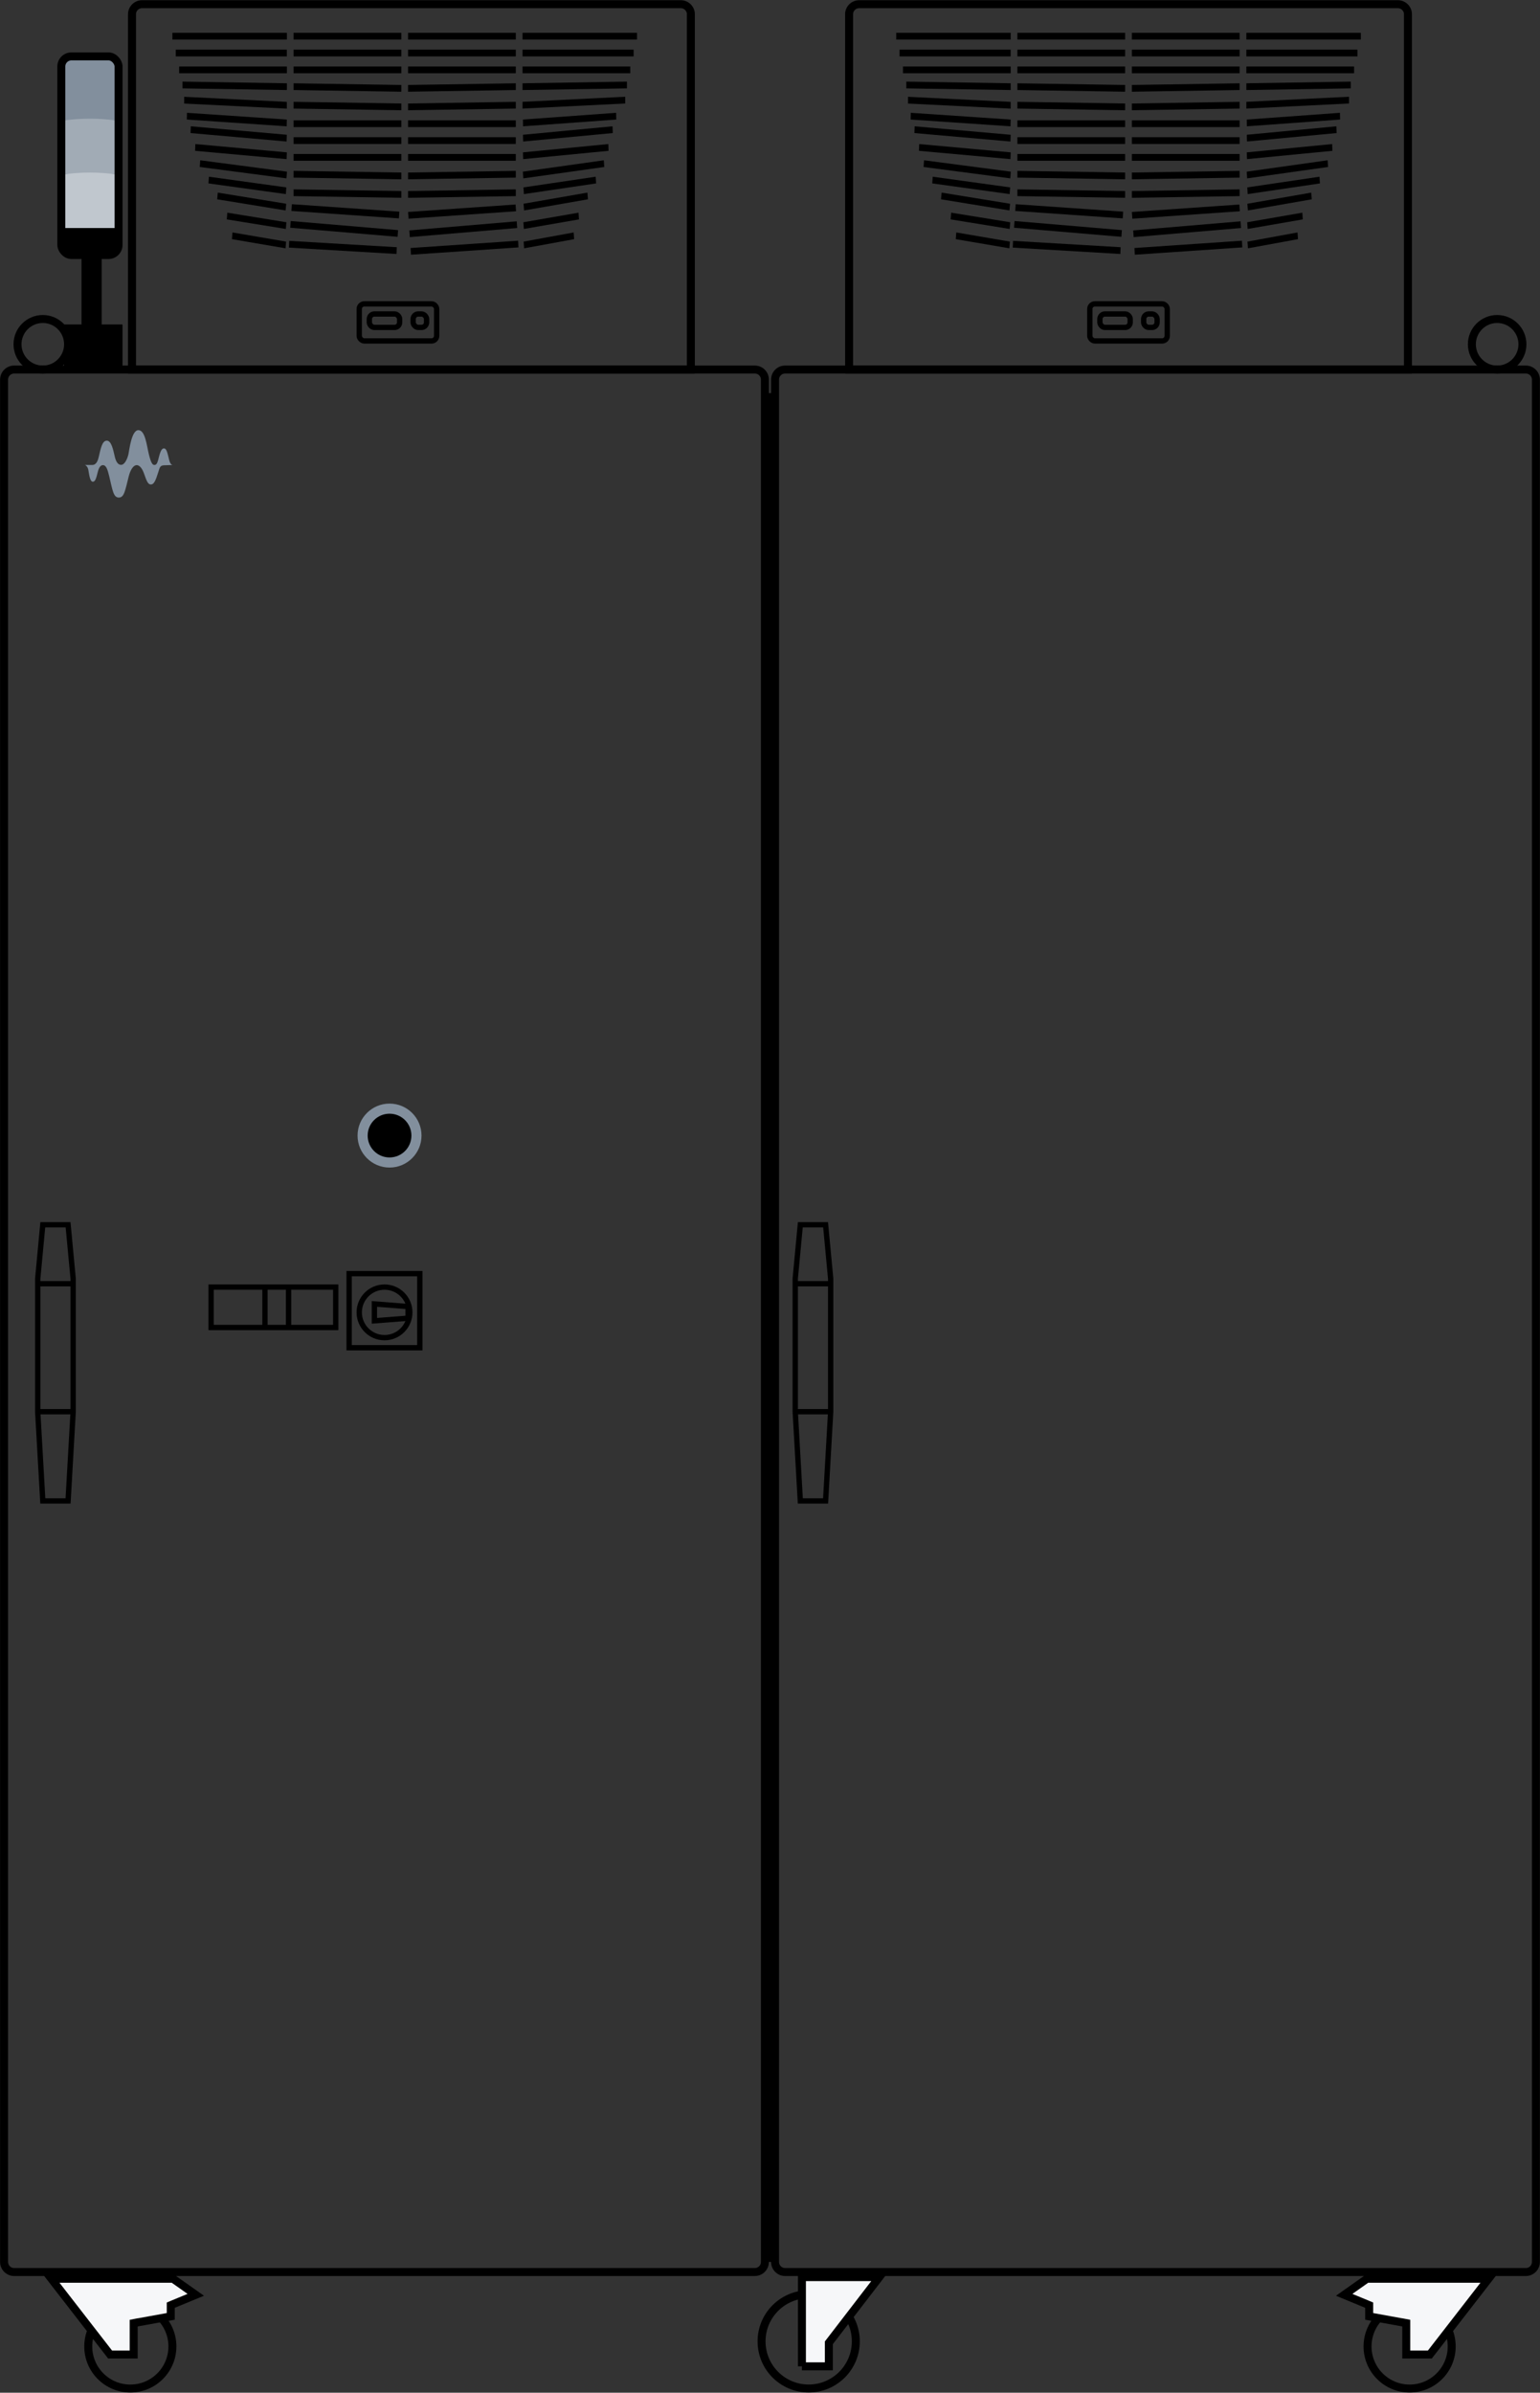 <?xml version="1.0" encoding="UTF-8"?><svg id="Art" xmlns="http://www.w3.org/2000/svg" viewBox="0 0 579.37 900"><rect x="0" y="0" width="579.37" height="900" fill="#333333" stroke="none"/><defs><style>.cls-1{fill:#a1abb5;}.cls-2{fill:#c0c7ce;}.cls-3{fill:#828f9d;}.cls-4{stroke-width:2px;}.cls-4,.cls-5,.cls-6,.cls-7{stroke:#000;}.cls-4,.cls-7{fill:none;}.cls-5{stroke-width:2px;}.cls-6{fill:#f6f7f9;}.cls-6,.cls-7{stroke-width:3px;}</style></defs><path class="cls-3" d="M24.33,22.62h0c6.29-.93,12.7-.93,19,0h0v22.65H24.33V22.62Z"/><path class="cls-1" d="M24.33,45.27h0c6.31-.84,12.69-.84,19,0h0v20.27H24.33v-20.27Z"/><path class="cls-2" d="M24.33,65.54h0c6.31-.84,12.69-.84,19,0h0v20.27H24.33v-20.27Z"/><line class="cls-4" x1="299.18" y1="482.87" x2="311.84" y2="482.87"/><line class="cls-4" x1="299.18" y1="531" x2="311.84" y2="531"/><line class="cls-4" x1="14.19" y1="482.87" x2="26.87" y2="482.87"/><line class="cls-4" x1="14.19" y1="531" x2="26.87" y2="531"/><path class="cls-7" d="M53.46,1.58h202.65c2.1,0,3.8,1.69,3.8,3.78V139H49.66V5.36c0-2.09,1.7-3.78,3.8-3.78Z"/><path class="cls-7" d="M5.33,139H283.97c2.1,0,3.8,1.7,3.8,3.8V850.81c0,2.1-1.7,3.8-3.8,3.8H5.33c-2.1,0-3.8-1.7-3.8-3.8V142.8c0-2.1,1.7-3.8,3.8-3.8Z"/><path class="cls-7" d="M323.24,1.58h202.65c2.1,0,3.8,1.69,3.8,3.78V139h-210.25V5.36c0-2.09,1.7-3.78,3.8-3.78Z"/><path class="cls-7" d="M295.38,139h278.65c2.1,0,3.8,1.7,3.8,3.8V850.81c0,2.1-1.7,3.8-3.8,3.8H295.38c-2.1,0-3.8-1.7-3.8-3.8V142.8c0-2.1,1.7-3.8,3.8-3.8Z"/><rect x="289.04" y="147.86" width="1.26" height="702.95"/><path class="cls-3" d="M64.86,174.89c-.29-.05-.81-.33-1.19-1.8-.62-2.39-.9-4.43-2-4.43s-1.58,2.04-2.19,4.43c-.38,1.38-.77,1.8-1.38,1.8-.57,0-1.19-.29-2.09-3.99-.81-3.24-1.34-9.1-3.95-9.1s-3.42,7.61-3.75,9.1c-.44,1.82-1.43,3.95-2.76,3.95s-2-1.52-2.37-3.09c-.57-2.43-1.23-6.01-3-6.01s-2.28,2.96-3.05,6.19c-.44,1.91-1.19,2.96-2.43,2.96h-2.76c.38,.09,1.1,.72,1.29,1.86,.44,2.72,.77,4.43,1.71,4.43s1.29-1.47,1.86-3.71c.44-1.76,1.1-2.52,1.91-2.52,1.19,0,1.71,1.43,2.37,4.14,1.29,5.42,1.58,8.05,3.62,8.05s2.37-2.61,3.75-8.05c.62-2.39,1.71-4.14,3-4.14s2.24,1.76,2.72,3.14c1.05,3,1.52,4.14,2.61,4.14s1.76-1.38,2.76-4.63c.62-2.04,.72-2.61,2.57-2.61l2.76-.09-.02-.02Z"/><rect class="cls-4" x="135.15" y="114.3" width="29.13" height="13.94" rx="1.91" ry="1.91"/><rect class="cls-4" x="138.95" y="118.1" width="11.4" height="5.06" rx="1.91" ry="1.91"/><rect class="cls-4" x="155.43" y="118.1" width="5.06" height="5.06" rx="1.91" ry="1.91"/><rect class="cls-4" x="410" y="114.3" width="29.13" height="13.94" rx="1.91" ry="1.91"/><rect class="cls-4" x="413.8" y="118.1" width="11.4" height="5.06" rx="1.91" ry="1.91"/><rect class="cls-4" x="430.26" y="118.1" width="5.06" height="5.06" rx="1.91" ry="1.91"/><rect x="64.86" y="12.34" width="43.07" height="2.54"/><rect x="337.17" y="12.34" width="43.07" height="2.54"/><rect x="196.59" y="12.34" width="43.07" height="2.54"/><rect x="468.9" y="12.34" width="43.07" height="2.54"/><rect x="110.45" y="12.34" width="40.53" height="2.54"/><rect x="382.76" y="12.34" width="40.53" height="2.54"/><rect x="110.45" y="45.27" width="40.53" height="2.54"/><rect x="382.76" y="45.27" width="40.53" height="2.54"/><rect x="153.52" y="12.34" width="40.53" height="2.54"/><rect x="425.83" y="12.34" width="40.53" height="2.54"/><rect x="153.52" y="45.27" width="40.53" height="2.54"/><rect x="425.83" y="45.27" width="40.53" height="2.54"/><rect x="66.12" y="18.67" width="41.79" height="2.54"/><rect x="338.43" y="18.67" width="41.79" height="2.54"/><rect x="196.59" y="18.67" width="41.79" height="2.54"/><rect x="468.9" y="18.67" width="41.79" height="2.54"/><rect x="110.45" y="18.67" width="40.53" height="2.54"/><rect x="382.76" y="18.67" width="40.53" height="2.54"/><rect x="110.45" y="51.61" width="40.53" height="2.54"/><rect x="382.76" y="51.61" width="40.53" height="2.54"/><rect x="153.52" y="18.67" width="40.53" height="2.54"/><rect x="425.83" y="18.67" width="40.53" height="2.54"/><rect x="153.52" y="51.61" width="40.53" height="2.54"/><rect x="425.83" y="51.61" width="40.53" height="2.54"/><rect x="67.4" y="25.01" width="40.53" height="2.54"/><rect x="339.71" y="25.01" width="40.53" height="2.54"/><rect x="196.59" y="25.01" width="40.53" height="2.54"/><rect x="468.9" y="25.01" width="40.53" height="2.54"/><rect x="110.45" y="25.01" width="40.53" height="2.54"/><rect x="382.76" y="25.01" width="40.53" height="2.54"/><rect x="110.45" y="57.93" width="40.53" height="2.54"/><rect x="382.76" y="57.93" width="40.53" height="2.54"/><rect x="128.67" y="59.22" width="2.54" height="40.53" transform="translate(41.67 203.62) rotate(-86.04)"/><rect x="400.99" y="59.22" width="2.54" height="40.53" transform="translate(295.18 475.29) rotate(-86.04)"/><rect x="153.57" y="78.33" width="40.53" height="2.54" transform="translate(-5.08 12.19) rotate(-3.96)"/><rect x="425.87" y="78.33" width="40.53" height="2.54" transform="translate(-4.43 31) rotate(-3.96)"/><rect x="153.52" y="25.01" width="40.53" height="2.54"/><rect x="425.83" y="25.01" width="40.53" height="2.54"/><rect x="153.52" y="57.93" width="40.53" height="2.54"/><rect x="425.83" y="57.93" width="40.53" height="2.54"/><path d="M68.66,30.7l39.27,.63v2.54l-39.27-.63v-2.54Z"/><path d="M340.97,30.7l39.27,.63v2.54l-39.27-.63v-2.54Z"/><path d="M196.59,31.33l39.27-.63v2.54l-39.27,.63v-2.54Z"/><path d="M468.9,31.33l39.27-.63v2.54l-39.27,.63v-2.54Z"/><path d="M110.45,31.33l40.53,.63v2.54l-40.53-.63v-2.54Z"/><path d="M382.76,31.33l40.53,.63v2.54l-40.53-.63v-2.54Z"/><path d="M110.45,64.27l40.53,.63v2.54l-40.53-.63v-2.54Z"/><path d="M382.76,64.27l40.53,.63v2.54l-40.53-.63v-2.54Z"/><path d="M109.37,83.14l40.39,3.42-.18,2.52-40.39-3.42,.18-2.52Z"/><path d="M381.68,83.14l40.39,3.42-.18,2.52-40.39-3.42,.18-2.52h0Z"/><path d="M194.39,83.25l-40.39,3.42,.18,2.52,40.39-3.42-.18-2.52Z"/><path d="M466.71,83.25l-40.39,3.42,.18,2.52,40.39-3.42-.18-2.52Z"/><path d="M153.52,31.96l40.53-.63v2.54l-40.53,.63s0-2.54,0-2.54Z"/><path d="M425.83,31.96l40.53-.63v2.54l-40.53,.63v-2.54Z"/><path d="M153.52,64.9l40.53-.63v2.54l-40.53,.63s0-2.54,0-2.54Z"/><path d="M425.83,64.9l40.53-.63v2.54l-40.53,.63v-2.54Z"/><path d="M69.29,36.41l38.62,1.91v2.54l-38.62-1.91s0-2.54,0-2.54Z"/><path d="M341.6,36.41l38.62,1.91v2.54l-38.62-1.91v-2.54Z"/><path d="M70.34,42.43l37.57,2.54-.05,2.54-37.57-2.54s.05-2.54,.05-2.54Z"/><path d="M342.65,42.43l37.57,2.54-.05,2.54-37.57-2.54s.05-2.54,.05-2.54Z"/><path d="M231.8,42.43l-35.06,2.54,.05,2.54,35.06-2.54s-.05-2.54-.05-2.54Z"/><path d="M504.11,42.43l-35.06,2.54,.05,2.54,35.06-2.54s-.05-2.54-.05-2.54Z"/><path d="M71.78,47.51l36.13,3.18-.09,2.54-36.13-3.18s.09-2.54,.09-2.54Z"/><path d="M344.1,47.51l36.13,3.18-.09,2.54-36.13-3.18,.09-2.54Z"/><path d="M230.45,47.51l-33.71,3.18,.09,2.54,33.71-3.18-.09-2.54Z"/><path d="M502.76,47.51l-33.71,3.18,.09,2.54,33.71-3.18-.09-2.54Z"/><path d="M73.49,54.19l34.43,3.12-.09,2.54-34.43-3.12s.09-2.54,.09-2.54Z"/><path d="M345.81,54.19l34.43,3.12-.09,2.54-34.43-3.12s.09-2.54,.09-2.54Z"/><path d="M228.86,54.19l-32.12,3.12,.09,2.54,32.12-3.12s-.09-2.54-.09-2.54Z"/><path d="M501.17,54.19l-32.12,3.12,.09,2.54,32.12-3.12-.09-2.54h0Z"/><path d="M75.33,60.29l32.63,4.28-.18,2.52-32.63-4.28s.18-2.52,.18-2.52Z"/><path d="M347.64,60.29l32.63,4.28-.18,2.52-32.63-4.28,.18-2.52Z"/><path d="M227.16,60.29l-30.45,4.28,.17,2.52,30.45-4.28-.17-2.52Z"/><path d="M499.47,60.29l-30.45,4.28,.17,2.52,30.45-4.28-.17-2.52Z"/><path d="M78.6,66.47l29.12,4.02-.18,2.52-29.12-4.02,.18-2.52Z"/><path d="M350.91,66.47l29.12,4.02-.18,2.52-29.12-4.02,.18-2.52Z"/><path d="M224.1,66.47l-27.17,4.02,.17,2.52,27.17-4.02-.17-2.52Z"/><path d="M496.41,66.47l-27.17,4.02,.17,2.52,27.17-4.02-.17-2.52Z"/><path d="M81.93,72.45l25.75,4.19-.23,2.52-25.75-4.19s.23-2.52,.23-2.52Z"/><path d="M354.25,72.45l25.75,4.19-.23,2.52-25.75-4.19,.23-2.52Z"/><path d="M220.99,72.45l-24.03,4.19,.21,2.52,24.03-4.19-.21-2.52Z"/><path d="M493.3,72.45l-24.03,4.19,.21,2.52,24.03-4.19-.21-2.52Z"/><path d="M85.52,80l22.22,3.6-.2,2.52-22.22-3.6s.2-2.52,.2-2.52Z"/><path d="M357.84,80l22.22,3.6-.2,2.52-22.22-3.6,.2-2.52Z"/><path d="M217.64,80l-20.74,3.6,.18,2.52,20.74-3.6-.18-2.52Z"/><path d="M489.95,80l-20.74,3.6,.18,2.52,20.74-3.6-.18-2.52Z"/><path d="M87.46,87.44l20.17,3.44-.2,2.52-20.17-3.44s.2-2.52,.2-2.52Z"/><path d="M359.77,87.44l20.17,3.44-.2,2.52-20.17-3.44,.2-2.52Z"/><path d="M215.82,87.44l-18.82,3.44,.18,2.52,18.82-3.44-.18-2.52Z"/><path d="M488.14,87.44l-18.82,3.44,.18,2.52,18.82-3.44-.18-2.52Z"/><path d="M196.59,38.3l38.62-1.91v2.54l-38.62,1.91v-2.54Z"/><path d="M468.9,38.3l38.62-1.91v2.54l-38.62,1.91v-2.54Z"/><path d="M110.45,38.3l40.53,.63v2.54l-40.53-.63v-2.54Z"/><path d="M382.76,38.3l40.53,.63v2.54l-40.53-.63v-2.54Z"/><path d="M110.45,71.23l40.53,.63v2.54l-40.53-.63v-2.54Z"/><path d="M382.76,71.23l40.53,.63v2.54l-40.53-.63v-2.54Z"/><path d="M108.81,90.6l40.47,2.39-.11,2.54-40.47-2.39s.11-2.54,.11-2.54Z"/><path d="M381.13,90.6l40.47,2.39-.11,2.54-40.47-2.39,.11-2.54h0Z"/><path d="M194.92,90.54l-40.44,2.75,.14,2.52,40.44-2.75-.14-2.52Z"/><path d="M467.23,90.54l-40.44,2.75,.14,2.52,40.44-2.75-.14-2.52Z"/><path d="M153.52,38.93l40.53-.63v2.54l-40.53,.63s0-2.54,0-2.54Z"/><path d="M425.83,38.93l40.53-.63v2.54l-40.53,.63v-2.54Z"/><path d="M153.52,71.86l40.53-.63v2.54l-40.53,.63s0-2.54,0-2.54Z"/><path d="M425.83,71.86l40.53-.63v2.54l-40.53,.63v-2.54Z"/><circle class="cls-7" cx="16.1" cy="129.5" r="9.51"/><circle class="cls-7" cx="563.25" cy="129.5" r="9.51"/><rect class="cls-5" x="25.11" y="123.05" width="19.97" height="13.78"/><rect x="30.67" y="94.66" width="7.6" height="27.48"/><rect class="cls-7" x="23.07" y="21.21" width="21.53" height="74.72" rx="3.8" ry="3.8"/><path d="M24.33,85.8h19v8.86H24.33v-8.86Z"/><circle class="cls-3" cx="146.55" cy="427.14" r="12.03"/><circle cx="146.55" cy="427.14" r="8.23"/><rect class="cls-4" x="131.35" y="479.07" width="26.59" height="27.87"/><circle class="cls-4" cx="144.66" cy="493.64" r="9.51"/><path class="cls-4" d="M140.86,496.81v-6.34l12.66,.98v4.38l-12.66,.98Z"/><rect class="cls-4" x="79.43" y="484.13" width="46.87" height="15.2"/><line class="cls-4" x1="99.68" y1="483.5" x2="99.68" y2="499.98"/><line class="cls-4" x1="108.56" y1="483.5" x2="108.56" y2="499.98"/><path class="cls-4" d="M299.18,480.96l1.91-20.27h9.51l1.91,20.27v50.04l-1.91,33.56h-9.51l-1.91-33.56v-50.04Z"/><path class="cls-4" d="M14.19,480.96l1.91-20.27h9.51l1.91,20.27v50.04l-1.91,33.56h-9.51l-1.91-33.56s0-50.04,0-50.04Z"/><circle class="cls-7" cx="49.03" cy="882.6" r="15.83"/><circle class="cls-7" cx="530.32" cy="882.6" r="15.83"/><path class="cls-6" d="M51.33,873.62l-1.04,.2v11.82h-8.87l-22.1-28.5h45.77l8.56,6.04-8.63,3.56-.78,.33v4.22l-12.9,2.34Z"/><path class="cls-6" d="M528.02,873.62l1.04,.2v11.82h8.87l22.1-28.5h-45.77l-8.56,6.04,8.63,3.56,.78,.33v4.22l12.9,2.34h0Z"/><circle class="cls-7" cx="304.24" cy="880.69" r="17.73"/><path class="cls-6" d="M301.7,890.08v-33.56h29.13l-19,24.7v8.86h-10.14Z"/></svg>